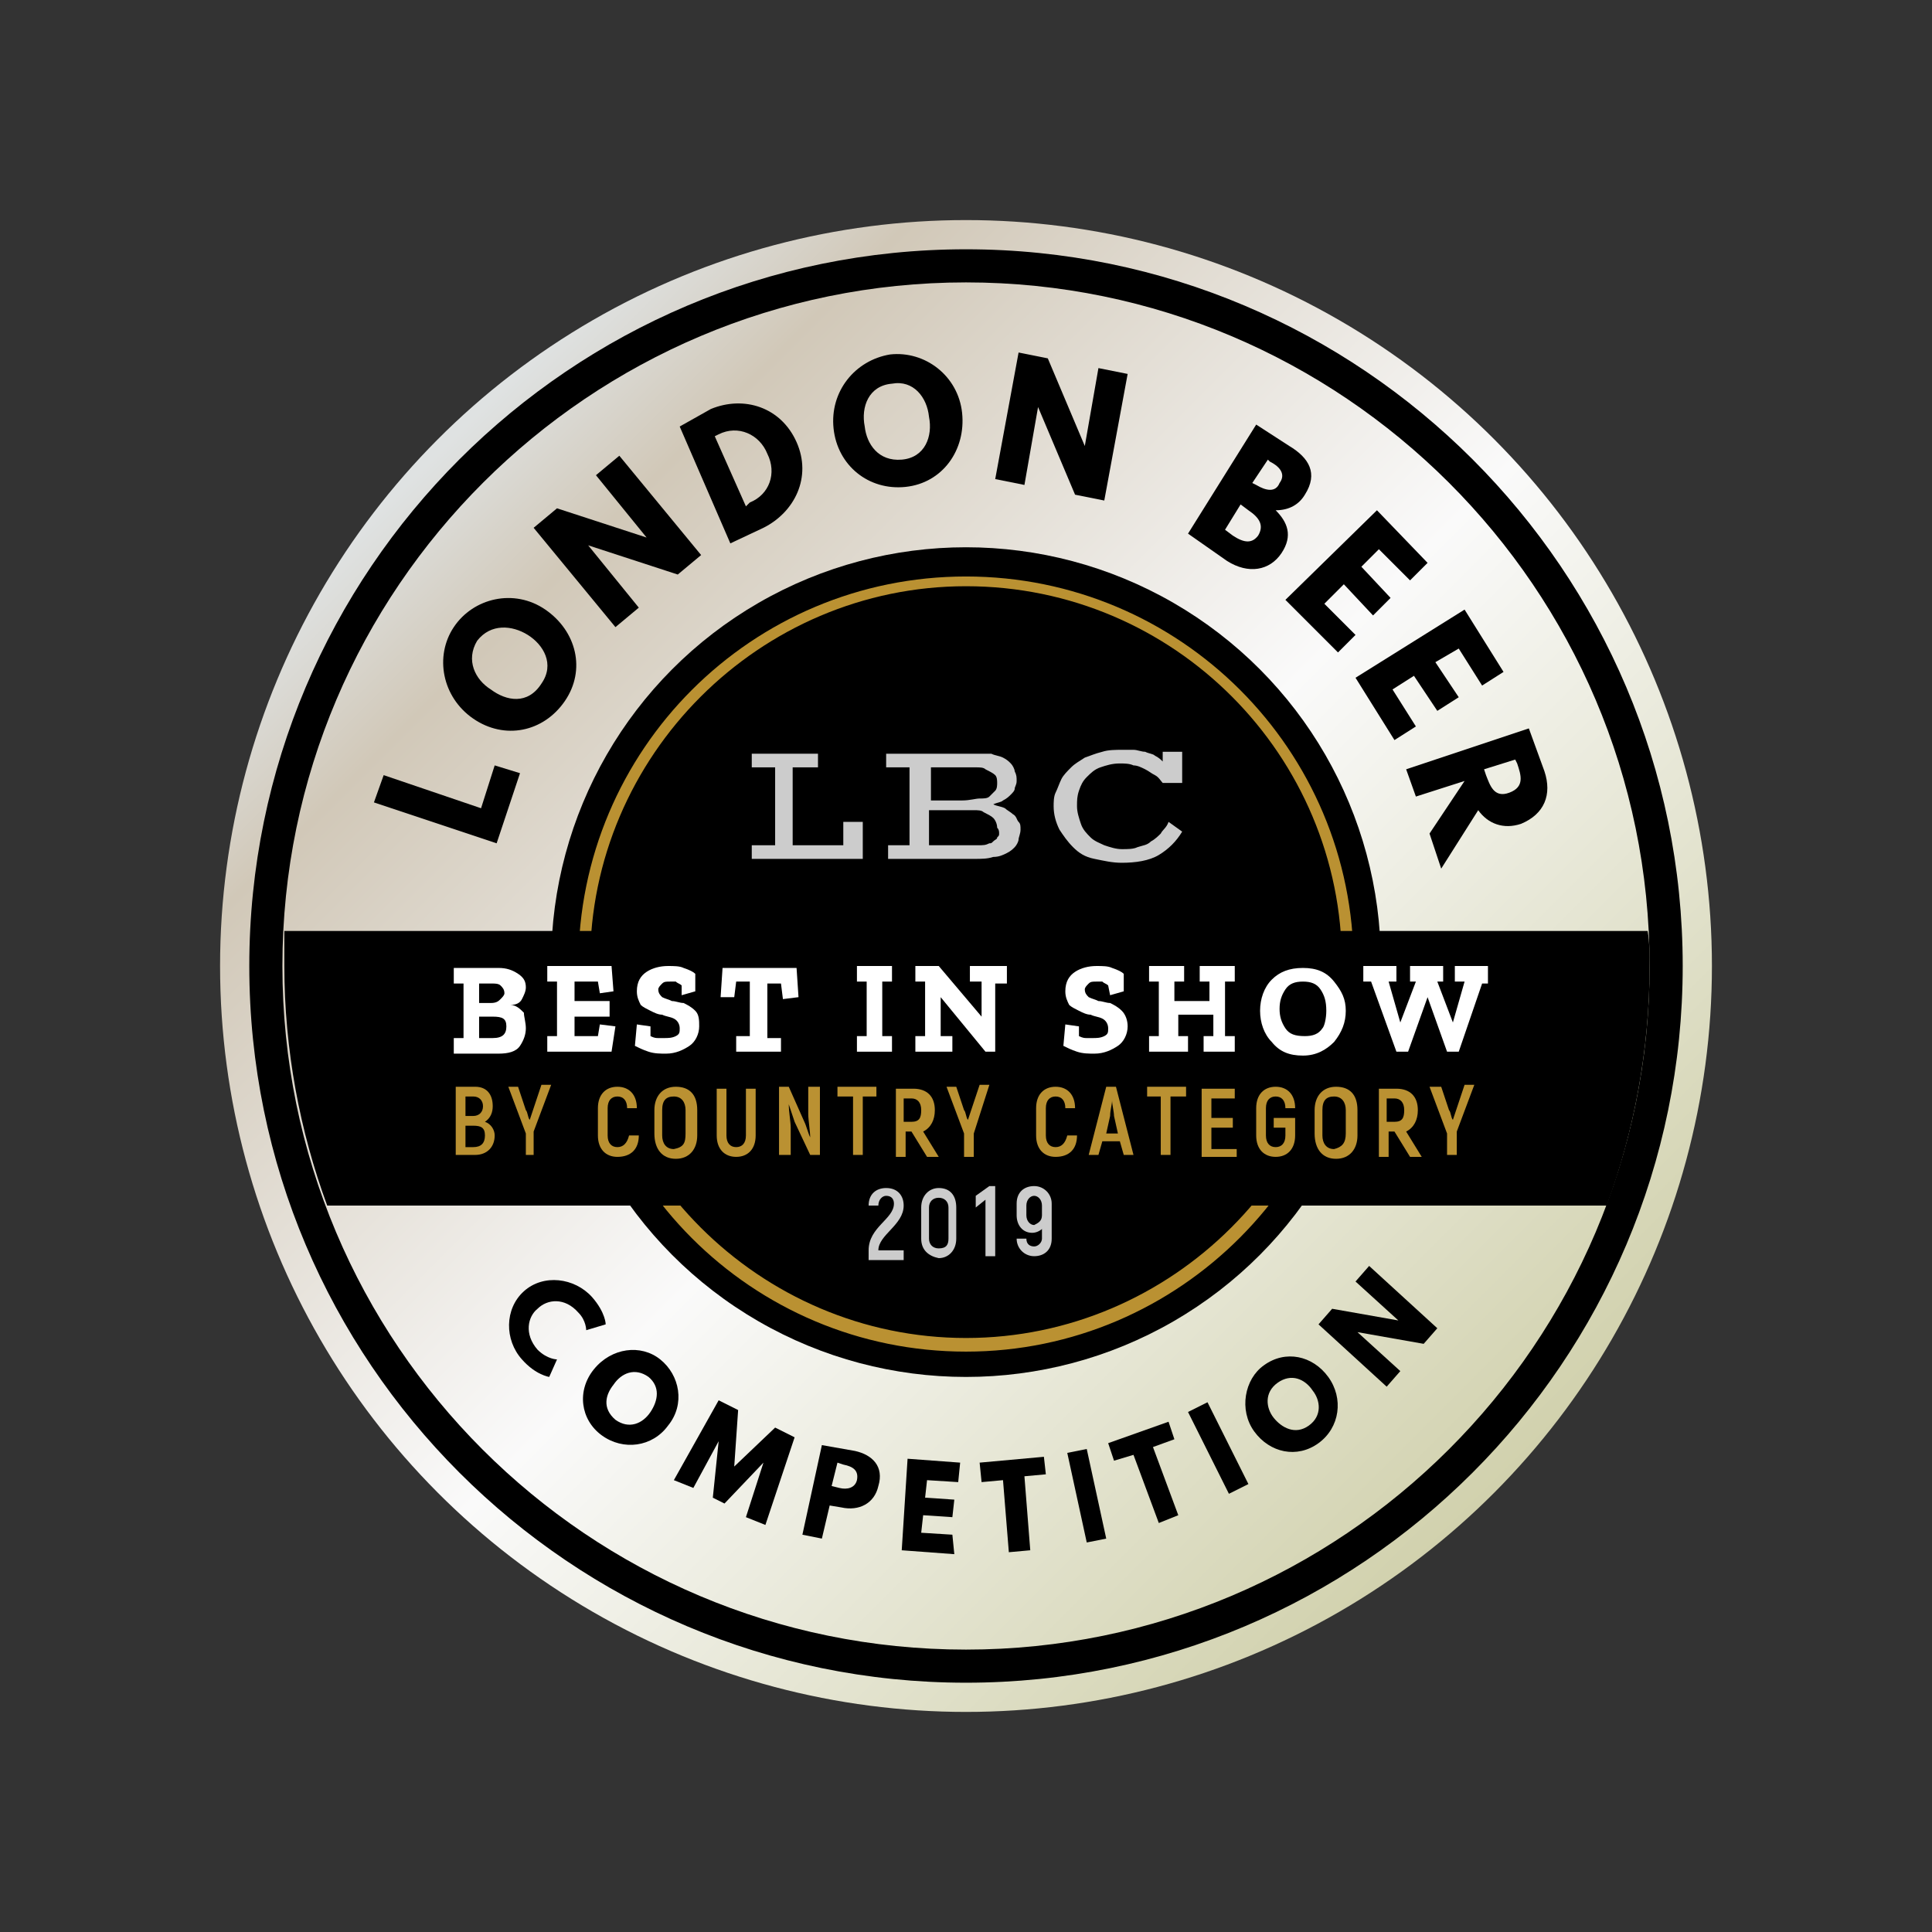 <?xml version="1.0" encoding="utf-8"?>
<!-- Generator: Adobe Illustrator 18.1.1, SVG Export Plug-In . SVG Version: 6.00 Build 0)  -->
<svg version="1.1" xmlns="http://www.w3.org/2000/svg" xmlns:xlink="http://www.w3.org/1999/xlink" x="0px" y="0px"
	 viewBox="0 0 99.2 99.2" enable-background="new 0 0 99.2 99.2" xml:space="preserve">
<rect x="0" y="0" width="99.2" height="99.2" fill="#333333" stroke="none"/>
<g id="Base">
	
		<linearGradient id="SVGID_1_" gradientUnits="userSpaceOnUse" x1="-109.227" y1="-252.252" x2="-32.69" y2="-252.252" gradientTransform="matrix(0.707 0.707 -0.707 0.707 -78.588 278.149)">
		<stop  offset="5.618000e-03" style="stop-color:#DFE2E2"/>
		<stop  offset="0.12" style="stop-color:#D1C8B8"/>
		<stop  offset="0.521" style="stop-color:#FAFAFA"/>
		<stop  offset="1" style="stop-color:#D1D1AD"/>
	</linearGradient>
	<circle fill="url(#SVGID_1_)" cx="49.6" cy="49.6" r="38.3"/>
</g>
<g id="Layer_1">
</g>
<g id="Layer_2">
</g>
<g id="franja">
	<g>
		<circle cx="49.6" cy="49.4" r="21.3"/>
		<path fill="#BA9132" d="M49.6,69.4c-11,0-19.9-8.9-19.9-19.9c0-11,8.9-19.9,19.9-19.9c11,0,19.9,8.9,19.9,19.9
			C69.5,60.4,60.6,69.4,49.6,69.4z M49.6,30.1c-10.6,0-19.3,8.7-19.3,19.3c0,10.6,8.7,19.3,19.3,19.3c10.6,0,19.3-8.7,19.3-19.3
			C68.9,38.8,60.3,30.1,49.6,30.1z"/>
		<path d="M49.6,86.4c-20.3,0-36.8-16.5-36.8-36.8c0-20.3,16.5-36.8,36.8-36.8c20.3,0,36.8,16.5,36.8,36.8
			C86.4,69.9,69.9,86.4,49.6,86.4z M49.6,14.5c-19.3,0-35.1,15.7-35.1,35.1s15.7,35.1,35.1,35.1c19.3,0,35.1-15.7,35.1-35.1
			S68.9,14.5,49.6,14.5z"/>
		<g>
			<g>
				<path d="M28.6,69.8l-0.4,0.9c0,0-0.7-0.1-1.4-0.9c-0.9-1-0.9-2.6,0.1-3.5c1-0.9,2.6-0.7,3.5,0.3c0.7,0.8,0.7,1.4,0.7,1.4l-1,0.3
					c0,0,0-0.5-0.4-0.9c-0.7-0.8-1.6-0.7-2.1-0.2c-0.5,0.4-0.7,1.3,0,2.1C28.1,69.8,28.6,69.8,28.6,69.8z"/>
				<path d="M33.9,69.8c1,0.8,1.3,2.3,0.4,3.4c-0.8,1.1-2.3,1.3-3.4,0.5c-1.1-0.8-1.3-2.3-0.4-3.4S32.9,69,33.9,69.8z M31.6,72.9
					c0.7,0.5,1.4,0.2,1.8-0.4c0.4-0.6,0.5-1.3-0.1-1.8c-0.7-0.5-1.4-0.2-1.8,0.4C31.1,71.6,30.9,72.3,31.6,72.9z"/>
				<path d="M39.2,75.1L39.2,75.1l-2,2.1l-0.6-0.3l0.3-2.9l0,0l-1.3,2.4l-1-0.4l2.3-4.1l1,0.5l-0.2,2.9l2.1-2l1,0.5l-1.5,4.5l-1-0.4
					L39.2,75.1z"/>
				<path d="M43.9,74.5c0.9,0.2,1.5,0.8,1.2,1.8c-0.2,0.9-1,1.3-1.9,1.1l-0.6-0.1l-0.4,1.7l-1-0.2l1-4.6L43.9,74.5z M43.1,76.4
					c0.4,0.1,0.8,0,0.9-0.4c0.1-0.5-0.2-0.7-0.7-0.8l-0.3-0.1l-0.3,1.2L43.1,76.4z"/>
				<path d="M49.2,76.1L47.6,76l-0.1,0.9l1.5,0.1l-0.1,0.9l-1.5-0.1l-0.1,0.9l1.6,0.1L49,79.8l-2.7-0.2l0.3-4.7l2.7,0.2L49.2,76.1z"
					/>
				<path d="M50.3,75.1l3.3-0.3l0.1,0.9l-1.1,0.1l0.3,3.8l-1.1,0.1L51.5,76l-1.1,0.1L50.3,75.1z"/>
				<path d="M56.8,79l-1,0.2l-1-4.6l1-0.2L56.8,79z"/>
				<path d="M56.9,74.1L60,73l0.3,0.9l-1.1,0.4l1.3,3.5l-1,0.4l-1.3-3.5L57.2,75L56.9,74.1z"/>
				<path d="M64.1,76.2l-1,0.5L61,72.5l1-0.5L64.1,76.2z"/>
				<path d="M64.9,70.1c1.1-0.8,2.5-0.5,3.3,0.6c0.8,1.1,0.6,2.6-0.5,3.4c-1.1,0.8-2.5,0.5-3.3-0.6S63.9,70.8,64.9,70.1z M67.2,73.2
					c0.7-0.5,0.6-1.3,0.2-1.8c-0.4-0.6-1.1-0.9-1.8-0.4c-0.7,0.5-0.6,1.3-0.2,1.8S66.5,73.7,67.2,73.2z"/>
				<path d="M71.9,70.4l-0.7,0.8L67.7,68l0.7-0.8l3.4,0.6l0,0l-2.2-2l0.7-0.8l3.5,3.2L73.1,69l-3.4-0.6l0,0L71.9,70.4z"/>
			</g>
		</g>
		<g>
			<g>
				<path d="M24.7,41.5l0.7-2.2l1.3,0.4l-1.2,3.6l-6.3-2.1l0.5-1.4L24.7,41.5z"/>
				<path d="M23.3,32.2c1-1.5,3.1-2,4.7-0.9c1.6,1.1,2.1,3.1,1,4.7c-1.1,1.6-3.1,2-4.7,0.9C22.7,35.8,22.3,33.7,23.3,32.2z
					 M27.8,35.1c0.7-1,0.1-2-0.7-2.5c-0.8-0.5-1.9-0.6-2.6,0.3c-0.6,1-0.1,2,0.7,2.5C26,36,27.1,36.2,27.8,35.1z"/>
				<path d="M32.8,31.2l-1.2,1l-4.2-5.1l1.2-1l4.6,1.5l0,0l-2.6-3.2l1.2-1l4.2,5.1l-1.2,1L30.2,28l0,0L32.8,31.2z"/>
				<path d="M36.5,21c1.7-0.7,3.6-0.1,4.4,1.7c0.8,1.8-0.1,3.6-1.7,4.4l-1.7,0.8l-2.6-6L36.5,21z M38.5,25.8c1-0.4,1.4-1.5,0.9-2.5
					c-0.4-1-1.5-1.5-2.5-1l-0.2,0.1l1.6,3.6L38.5,25.8z"/>
				<path d="M45.7,18.2c1.8-0.2,3.5,1.1,3.7,3c0.2,1.9-1,3.6-2.9,3.8c-1.9,0.2-3.5-1.1-3.7-3C42.6,20.1,43.9,18.5,45.7,18.2z
					 M46.3,23.6c1.2-0.1,1.6-1.2,1.4-2.2c-0.1-1-0.8-1.9-1.9-1.7c-1.2,0.1-1.6,1.2-1.4,2.2C44.5,22.8,45.1,23.7,46.3,23.6z"/>
				<path d="M52.6,24.9l-1.5-0.3l1.2-6.5l1.5,0.3l1.9,4.5l0,0l0.7-4l1.5,0.3l-1.2,6.5l-1.5-0.3l-1.9-4.5l0,0L52.6,24.9z"/>
				<path d="M66.2,22.9c1,0.6,1.5,1.4,0.8,2.5c-0.3,0.5-0.8,0.8-1.5,0.8c0.6,0.6,0.9,1.3,0.3,2.2c-0.6,0.9-1.7,1.1-2.8,0.4L61,27.4
					l3.5-5.6L66.2,22.9z M63.3,27.5c0.6,0.4,1,0.4,1.3,0c0.3-0.5,0.1-0.9-0.5-1.3l-0.4-0.3l-0.8,1.3L63.3,27.5z M64.5,24.9
					c0.5,0.3,1,0.4,1.2-0.1c0.3-0.4,0.1-0.8-0.5-1.1l-0.1-0.1l-0.8,1.2L64.5,24.9z"/>
				<path d="M72.4,29.8l-1.6-1.6l-0.9,0.9l1.5,1.6l-0.9,0.9l-1.5-1.6L68,31l1.6,1.6l-0.9,0.9L66,30.8l4.7-4.6l2.6,2.7L72.4,29.8z"/>
				<path d="M76.1,35.2l-1.2-1.9L73.7,34l1.2,1.8l-1.1,0.7l-1.2-1.8l-1.1,0.7l1.2,1.9L71.6,38l-2-3.2l5.6-3.5l2,3.2L76.1,35.2z"/>
				<path d="M79.3,39.6c0.4,1.2,0,2.2-1.2,2.7c-0.9,0.3-1.7,0-2.2-0.7l-1.9,3l-0.6-1.8l1.8-2.7l-2.5,0.8l-0.5-1.4l6.3-2.1L79.3,39.6
					z M76.3,39.8c0.2,0.5,0.4,1.2,1.2,0.9c0.8-0.3,0.6-0.9,0.4-1.5l-0.1-0.2l-1.6,0.5L76.3,39.8z"/>
			</g>
		</g>
		<path d="M84.6,47.8H14.6c0,0.6,0,1.2,0,1.8c0,4.3,0.8,8.5,2.2,12.3h65.7c1.4-3.8,2.2-8,2.2-12.3C84.7,49,84.7,48.4,84.6,47.8z"/>
		<g>
			<polygon fill="#CCCCCC" points="38.6,43.4 39.8,43.4 39.8,39.4 38.6,39.4 38.6,38.7 42,38.7 42,39.4 40.7,39.4 40.7,43.4 
				43.3,43.4 43.3,42.2 44.3,42.2 44.3,44.1 38.6,44.1 			"/>
			<path fill="#CCCCCC" d="M52.3,42.2c-0.1-0.1-0.1-0.3-0.3-0.4c-0.1-0.1-0.3-0.2-0.4-0.3c-0.2-0.1-0.4-0.1-0.6-0.2
				c0.2-0.1,0.4-0.1,0.5-0.2c0.2-0.1,0.3-0.2,0.4-0.3c0.1-0.1,0.2-0.2,0.2-0.3c0-0.1,0.1-0.2,0.1-0.4c0-0.2,0-0.3-0.1-0.5
				c0-0.1-0.1-0.3-0.2-0.4c-0.1-0.1-0.2-0.2-0.4-0.3c-0.2-0.1-0.4-0.1-0.6-0.2c-0.1,0-0.2,0-0.4,0s-0.3,0-0.5,0c-0.2,0-0.4,0-0.6,0
				c-0.2,0-0.5,0-0.8,0h-3.1v0.7h1.2v4h-1.1v0.7h3.1c0.5,0,0.9,0,1.3,0c0.4,0,0.7,0,1-0.1c0.3,0,0.5-0.1,0.7-0.2
				c0.2-0.1,0.3-0.2,0.4-0.3c0.1-0.1,0.2-0.3,0.2-0.4c0-0.1,0.1-0.3,0.1-0.5C52.4,42.4,52.4,42.3,52.3,42.2z M47.8,39.4h1.6
				c0.3,0,0.5,0,0.7,0c0.2,0,0.4,0,0.5,0.1c0.2,0.1,0.4,0.2,0.5,0.3s0.1,0.3,0.1,0.4s0,0.3-0.1,0.4c-0.1,0.1-0.2,0.2-0.3,0.3
				C50.7,41,50.5,41,50.3,41c-0.2,0-0.5,0.1-0.9,0.1h-1.6V39.4z M51.3,42.8c0,0.1,0,0.1-0.1,0.2c0,0.1-0.1,0.1-0.2,0.2
				c-0.1,0.1-0.1,0.1-0.2,0.1c-0.2,0.1-0.3,0.1-0.6,0.1c-0.2,0-0.5,0-0.8,0h-1.7v-1.8h1.6c0.2,0,0.5,0,0.7,0c0.2,0,0.4,0,0.5,0.1
				c0.2,0.1,0.4,0.2,0.5,0.3c0.1,0.1,0.2,0.3,0.2,0.5C51.3,42.6,51.3,42.7,51.3,42.8z"/>
			<path fill="#CCCCCC" d="M54.1,41.4c0-0.2,0-0.5,0.1-0.7c0.1-0.2,0.2-0.5,0.3-0.7c0.1-0.2,0.3-0.4,0.5-0.6
				c0.2-0.2,0.4-0.3,0.7-0.5c0.3-0.1,0.5-0.2,0.9-0.3c0.3-0.1,0.7-0.1,1-0.1c0.2,0,0.4,0,0.6,0c0.2,0,0.4,0.1,0.6,0.1
				c0.2,0.1,0.4,0.1,0.5,0.2c0.2,0.1,0.3,0.2,0.4,0.3v-0.5h1v1.6h-1c-0.1-0.1-0.2-0.3-0.4-0.4c-0.2-0.1-0.3-0.2-0.5-0.3
				c-0.2-0.1-0.4-0.2-0.6-0.2c-0.2-0.1-0.5-0.1-0.7-0.1c-0.4,0-0.7,0.1-1,0.2c-0.3,0.1-0.5,0.3-0.7,0.5c-0.2,0.2-0.3,0.4-0.4,0.7
				c-0.1,0.3-0.1,0.5-0.1,0.8c0,0.3,0.1,0.6,0.2,0.9c0.1,0.3,0.3,0.5,0.5,0.7c0.2,0.2,0.5,0.3,0.7,0.4c0.3,0.1,0.6,0.2,0.9,0.2
				c0.3,0,0.6,0,0.8-0.1c0.3-0.1,0.5-0.1,0.7-0.3c0.2-0.1,0.4-0.3,0.5-0.4c0.1-0.2,0.3-0.3,0.4-0.6l0.7,0.5
				c-0.3,0.5-0.7,0.9-1.2,1.2c-0.5,0.3-1.2,0.4-1.9,0.4c-0.5,0-0.9-0.1-1.4-0.2s-0.8-0.3-1.1-0.6s-0.5-0.6-0.7-0.9
				C54.2,42.2,54.1,41.8,54.1,41.4z"/>
		</g>
		<g>
			<g>
				<path fill="#FFFFFF" d="M27,52.8c0,0.3-0.1,0.6-0.3,0.9c-0.2,0.3-0.6,0.4-1.1,0.4h-2.3v-0.8h0.5v-2.8h-0.5v-0.8h2.3
					c0.4,0,0.7,0.1,1,0.3s0.4,0.4,0.4,0.7c0,0.2-0.1,0.4-0.2,0.6s-0.3,0.3-0.6,0.3v0c0.3,0,0.5,0.2,0.7,0.4
					C26.9,52.2,27,52.5,27,52.8z M25.9,51c0-0.2-0.1-0.3-0.2-0.4c-0.1-0.1-0.3-0.1-0.4-0.1h-0.7v1h0.6c0.3,0,0.4-0.1,0.5-0.2
					C25.8,51.2,25.9,51.1,25.9,51z M26,52.7c0-0.4-0.2-0.5-0.7-0.5h-0.7v1.1h0.7C25.8,53.3,26,53.1,26,52.7z"/>
				<path fill="#FFFFFF" d="M31.4,54h-3.3v-0.8h0.5v-2.8h-0.5v-0.8h3.3l0.1,1.3L30.8,51l-0.1-0.6h-1.2v1h1.8v0.8h-1.8v1h1.2l0.1-0.6
					l0.8,0.1L31.4,54z"/>
				<path fill="#FFFFFF" d="M35.9,52.7c0,0.4-0.2,0.8-0.5,1c-0.3,0.2-0.7,0.4-1.2,0.4c-0.3,0-0.6,0-0.9-0.1
					c-0.3-0.1-0.5-0.2-0.7-0.3l0.1-1.1l0.7,0.1l0,0.5c0.2,0.1,0.3,0.1,0.4,0.1s0.2,0,0.3,0c0.2,0,0.4,0,0.6-0.1
					c0.2-0.1,0.2-0.2,0.2-0.4c0-0.2-0.1-0.4-0.3-0.5s-0.4-0.1-0.6-0.2c-0.2,0-0.4-0.1-0.6-0.2c-0.2-0.1-0.4-0.2-0.5-0.3
					c-0.1-0.2-0.2-0.4-0.2-0.7c0-0.5,0.2-0.8,0.5-1c0.3-0.2,0.7-0.3,1.1-0.3c0.3,0,0.6,0,0.8,0.1c0.3,0.1,0.5,0.2,0.6,0.3l0,0.9
					L35,51.1L35,50.6c-0.1-0.1-0.2-0.1-0.3-0.2c-0.1,0-0.2,0-0.3,0c-0.2,0-0.3,0-0.4,0.1c-0.1,0.1-0.2,0.2-0.2,0.3
					c0,0.2,0.1,0.3,0.2,0.4c0.2,0.1,0.3,0.1,0.5,0.2c0.2,0,0.4,0.1,0.6,0.1c0.2,0.1,0.4,0.2,0.6,0.4C35.9,52.1,35.9,52.4,35.9,52.7z
					"/>
				<path fill="#FFFFFF" d="M41,51.2l-0.8,0.1l-0.1-0.8h-0.7v2.8h0.7V54h-2.3v-0.8h0.7v-2.8h-0.7l-0.1,0.8L37,51.2l0.1-1.5h3.8
					L41,51.2z"/>
				<path fill="#FFFFFF" d="M45.8,54H44v-0.8h0.5v-2.8H44v-0.8h1.8v0.8h-0.5v2.8h0.5V54z"/>
				<path fill="#FFFFFF" d="M51.6,50.5h-0.5V54l-0.5,0l-2.3-2.8h0v2h0.6V54H47v-0.8h0.5v-2.8h-0.5v-0.8h1.2l2.2,2.6h0v-1.8h-0.6
					v-0.8h1.9V50.5z"/>
				<path fill="#FFFFFF" d="M57.9,52.7c0,0.4-0.2,0.8-0.5,1c-0.3,0.2-0.7,0.4-1.2,0.4c-0.3,0-0.6,0-0.9-0.1
					c-0.3-0.1-0.5-0.2-0.7-0.3l0.1-1.1l0.7,0.1l0,0.5c0.2,0.1,0.3,0.1,0.4,0.1s0.2,0,0.3,0c0.2,0,0.4,0,0.6-0.1
					c0.2-0.1,0.2-0.2,0.2-0.4c0-0.2-0.1-0.4-0.3-0.5s-0.4-0.1-0.6-0.2c-0.2,0-0.4-0.1-0.6-0.2c-0.2-0.1-0.4-0.2-0.5-0.3
					c-0.1-0.2-0.2-0.4-0.2-0.7c0-0.5,0.2-0.8,0.5-1c0.3-0.2,0.7-0.3,1.1-0.3c0.3,0,0.6,0,0.8,0.1c0.3,0.1,0.5,0.2,0.6,0.3l0,0.9
					L57,51.1l-0.1-0.5c-0.1-0.1-0.2-0.1-0.3-0.2c-0.1,0-0.2,0-0.3,0c-0.2,0-0.3,0-0.4,0.1c-0.1,0.1-0.2,0.2-0.2,0.3
					c0,0.2,0.1,0.3,0.2,0.4c0.2,0.1,0.3,0.1,0.5,0.2c0.2,0,0.4,0.1,0.6,0.1c0.2,0.1,0.4,0.2,0.6,0.4C57.8,52.1,57.9,52.4,57.9,52.7z
					"/>
				<path fill="#FFFFFF" d="M63.6,54h-1.8v-0.8h0.5v-1.1h-1.8v1.1h0.5V54H59v-0.8h0.5v-2.8H59v-0.8h1.8v0.8h-0.5v1h1.8v-1h-0.5v-0.8
					h1.8v0.8h-0.5v2.8h0.5V54z"/>
				<path fill="#FFFFFF" d="M69.1,51.9c0,0.6-0.2,1.1-0.6,1.6c-0.4,0.4-0.9,0.7-1.6,0.7c-0.7,0-1.2-0.2-1.6-0.7
					c-0.4-0.4-0.6-1-0.6-1.6c0-0.6,0.2-1.2,0.6-1.6c0.4-0.4,0.9-0.6,1.6-0.6c0.7,0,1.2,0.2,1.6,0.7S69.1,51.3,69.1,51.9z M68.1,51.9
					c0-0.5-0.1-0.8-0.3-1.1c-0.2-0.3-0.5-0.4-0.9-0.4c-0.4,0-0.7,0.1-0.9,0.4c-0.2,0.3-0.3,0.6-0.3,1c0,0.4,0.1,0.7,0.3,1
					s0.5,0.4,1,0.4c0.4,0,0.7-0.1,0.9-0.4C68,52.7,68.1,52.3,68.1,51.9z"/>
				<path fill="#FFFFFF" d="M76.4,50.5h-0.3L74.9,54h-0.6l-1-2.8h0l-1,2.8h-0.6l-1.3-3.6h-0.4v-0.8h1.7v0.8h-0.4l0.6,2.1h0l0.8-2.1
					h-0.3v-0.8h1.7v0.8h-0.3l0.8,2.1h0l0.6-2.1h-0.5v-0.8h1.7V50.5z"/>
			</g>
		</g>
		<g>
			<path fill="#BA9132" d="M25.4,58.3c0,0.6-0.4,1-1,1h-1v-3.5h1c0.6,0,0.9,0.4,0.9,1c0,0.3-0.1,0.6-0.4,0.8
				C25.2,57.7,25.4,58,25.4,58.3z M23.9,56.3v1h0.4c0.3,0,0.5-0.2,0.5-0.5c0-0.3-0.2-0.5-0.5-0.5H23.9z M24.9,58.3
				c0-0.4-0.2-0.5-0.6-0.5h-0.4v1.1h0.4C24.7,58.9,24.9,58.7,24.9,58.3z"/>
			<path fill="#BA9132" d="M27,58.2l-0.9-2.4h0.5L27,57c0.1,0.1,0.1,0.4,0.2,0.5h0l0.2-0.6l0.4-1.2h0.5l-0.9,2.4v1.2H27V58.2z"/>
			<path fill="#BA9132" d="M30.7,58.3v-1.4c0-0.7,0.4-1.1,1-1.1c0.6,0,1,0.4,1,1.1h-0.5c0-0.4-0.2-0.6-0.5-0.6
				c-0.3,0-0.5,0.2-0.5,0.6v1.4c0,0.4,0.2,0.6,0.5,0.6c0.3,0,0.5-0.2,0.6-0.6h0.5c0,0.7-0.4,1.1-1.1,1.1
				C31.1,59.4,30.7,59,30.7,58.3z"/>
			<path fill="#BA9132" d="M33.6,58.2V57c0-0.7,0.4-1.2,1.1-1.2s1.1,0.4,1.1,1.2v1.3c0,0.7-0.4,1.2-1.1,1.2S33.6,59,33.6,58.2z
				 M35.2,58.2V57c0-0.4-0.2-0.7-0.6-0.7c-0.4,0-0.6,0.2-0.6,0.7v1.3c0,0.4,0.2,0.7,0.6,0.7C35.1,58.9,35.2,58.7,35.2,58.2z"/>
			<path fill="#BA9132" d="M36.8,58.3v-2.4h0.5v2.4c0,0.4,0.2,0.6,0.5,0.6c0.3,0,0.5-0.2,0.5-0.6v-2.4h0.5v2.4c0,0.7-0.4,1.1-1,1.1
				C37.2,59.4,36.8,59,36.8,58.3z"/>
			<path fill="#BA9132" d="M42.1,55.8v3.5h-0.5l-0.8-1.7c-0.1-0.3-0.2-0.6-0.3-0.9l0,0c0,0.4,0.1,0.9,0.1,1.2v1.4H40v-3.5h0.5
				l0.8,1.8c0.1,0.2,0.2,0.6,0.3,0.8l0,0c0-0.3-0.1-0.9-0.1-1.2v-1.4H42.1z"/>
			<path fill="#BA9132" d="M45,56.3h-0.7v3h-0.5v-3H43v-0.5h2V56.3z"/>
			<path fill="#BA9132" d="M46.8,58.1h-0.3v1.3h-0.5v-3.5h0.9c0.7,0,1.1,0.4,1.1,1.1c0,0.5-0.2,0.9-0.6,1.1l0.8,1.3h-0.6L46.8,58.1z
				 M46.4,57.6h0.4c0.4,0,0.5-0.2,0.5-0.6s-0.2-0.6-0.5-0.6h-0.4V57.6z"/>
			<path fill="#BA9132" d="M49.5,58.2l-0.9-2.4h0.5l0.4,1.2c0.1,0.1,0.1,0.4,0.2,0.5h0l0.2-0.6l0.4-1.2h0.5L50,58.2v1.2h-0.5V58.2z"
				/>
			<path fill="#BA9132" d="M53.2,58.3v-1.4c0-0.7,0.4-1.1,1-1.1c0.6,0,1,0.4,1,1.1h-0.5c0-0.4-0.2-0.6-0.5-0.6
				c-0.3,0-0.5,0.2-0.5,0.6v1.4c0,0.4,0.2,0.6,0.5,0.6c0.3,0,0.5-0.2,0.6-0.6h0.5c0,0.7-0.4,1.1-1.1,1.1
				C53.6,59.4,53.2,59,53.2,58.3z"/>
			<path fill="#BA9132" d="M57.5,58.6h-0.9l-0.2,0.7h-0.5l0.9-3.5h0.5l0.9,3.5h-0.5L57.5,58.6z M57.4,58.2l-0.2-0.9
				c0-0.2-0.1-0.6-0.1-0.8h0c0,0.2-0.1,0.5-0.1,0.8l-0.2,0.9H57.4z"/>
			<path fill="#BA9132" d="M60.8,56.3h-0.7v3h-0.5v-3h-0.7v-0.5h2V56.3z"/>
			<path fill="#BA9132" d="M63.5,58.9v0.5h-1.8v-3.5h1.7v0.5h-1.2v1h1.1v0.5h-1.1v1.1H63.5z"/>
			<path fill="#BA9132" d="M64.5,58.3v-1.4c0-0.7,0.4-1.1,1-1.1c0.6,0,1,0.4,1,1.1H66c0-0.4-0.2-0.6-0.5-0.6S65,56.5,65,56.9v1.4
				c0,0.4,0.2,0.6,0.5,0.6c0.3,0,0.5-0.2,0.5-0.6v-0.4h-0.6v-0.5h1.1v0.9c0,0.7-0.4,1.1-1,1.1S64.5,59,64.5,58.3z"/>
			<path fill="#BA9132" d="M67.5,58.2V57c0-0.7,0.4-1.2,1.1-1.2s1.1,0.4,1.1,1.2v1.3c0,0.7-0.4,1.2-1.1,1.2S67.5,59,67.5,58.2z
				 M69.1,58.2V57c0-0.4-0.2-0.7-0.6-0.7c-0.4,0-0.6,0.2-0.6,0.7v1.3c0,0.4,0.2,0.7,0.6,0.7C68.9,58.9,69.1,58.7,69.1,58.2z"/>
			<path fill="#BA9132" d="M71.6,58.1h-0.3v1.3h-0.5v-3.5h0.9c0.7,0,1.1,0.4,1.1,1.1c0,0.5-0.2,0.9-0.6,1.1l0.8,1.3h-0.6L71.6,58.1z
				 M71.2,57.6h0.4c0.4,0,0.5-0.2,0.5-0.6s-0.2-0.6-0.5-0.6h-0.4V57.6z"/>
			<path fill="#BA9132" d="M74.3,58.2l-0.9-2.4H74l0.4,1.2c0.1,0.1,0.1,0.4,0.2,0.5h0l0.2-0.6l0.4-1.2h0.5l-0.9,2.4v1.2h-0.5V58.2z"
				/>
		</g>
	</g>
	<g>
		<path fill="#CCCCCC" d="M44.6,64.2c0-1.2,1.3-1.6,1.3-2.4c0-0.2-0.1-0.4-0.4-0.4c-0.2,0-0.4,0.2-0.4,0.5h-0.5
			c0-0.6,0.4-0.9,0.9-0.9c0.6,0,0.9,0.4,0.9,0.9c0,1-1.3,1.5-1.3,2.3h1.3v0.5h-1.8V64.2z"/>
		<path fill="#CCCCCC" d="M47.3,63.6v-1.6c0-0.6,0.4-1,0.9-1c0.6,0,0.9,0.4,0.9,1v1.6c0,0.6-0.4,1-0.9,1
			C47.7,64.5,47.3,64.2,47.3,63.6z M48.7,63.6v-1.6c0-0.3-0.2-0.5-0.5-0.5c-0.3,0-0.5,0.2-0.5,0.5v1.6c0,0.3,0.2,0.5,0.5,0.5
			C48.6,64.1,48.7,63.9,48.7,63.6z"/>
		<path fill="#CCCCCC" d="M51.1,61v3.5h-0.5v-2.9L50.1,62v-0.6l0.7-0.5H51.1z"/>
		<path fill="#CCCCCC" d="M54,61.8v1.8c0,0.6-0.4,0.9-0.9,0.9c-0.5,0-0.9-0.4-0.9-0.9h0.5c0,0.3,0.2,0.4,0.4,0.4
			c0.2,0,0.4-0.2,0.4-0.4v-0.5c-0.1,0.1-0.3,0.2-0.5,0.2c-0.5,0-0.8-0.4-0.8-0.9v-0.6c0-0.6,0.4-0.9,0.9-0.9S54,61.3,54,61.8z
			 M53.5,62.4v-0.5c0-0.3-0.2-0.5-0.4-0.5c-0.2,0-0.4,0.2-0.4,0.5v0.5c0,0.3,0.2,0.5,0.4,0.5C53.3,62.8,53.5,62.7,53.5,62.4z"/>
	</g>
</g>
</svg>

